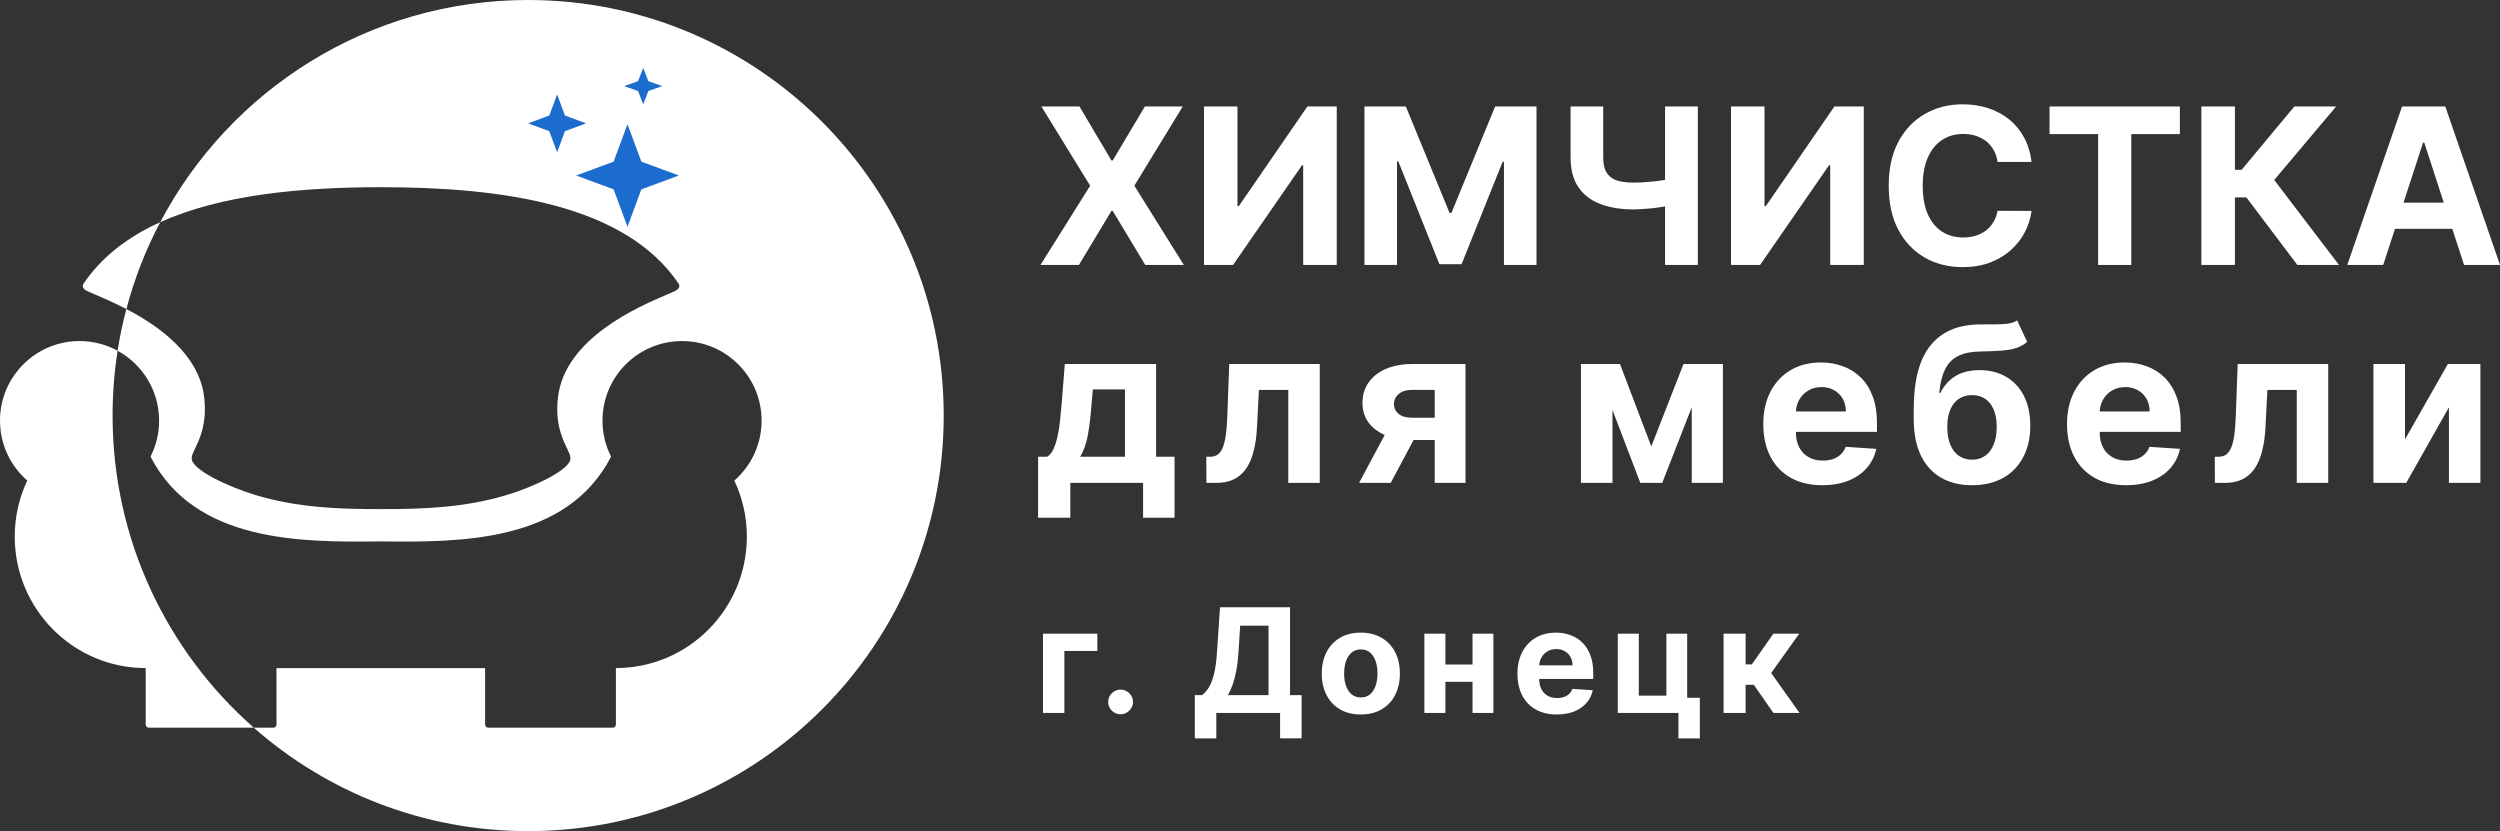 <?xml version="1.0" encoding="UTF-8"?> <svg xmlns="http://www.w3.org/2000/svg" width="1510" height="502" viewBox="0 0 1510 502" fill="none"><rect x="0" y="0" width="1510" height="502" fill="#333333" stroke="none"/><path fill-rule="evenodd" clip-rule="evenodd" d="M319 502C457.623 502 570 389.623 570 251C570 112.377 457.623 0 319 0C222.547 0 138.801 54.404 96.775 134.2C77.474 142.932 61.425 155.001 50.336 171.5C49.447 173.277 50.534 174.265 51.137 174.814C51.213 174.882 51.281 174.944 51.336 175C51.846 175.509 54.116 176.477 57.559 177.946L57.56 177.946L57.56 177.946C62.179 179.916 68.907 182.786 76.324 186.654C74.145 194.892 72.375 203.297 71.036 211.844C64.208 208.118 56.376 206 48.05 206C21.513 206 0 227.513 0 254.05C0 268.502 6.38 281.463 16.477 290.272C11.617 300.536 8.898 312.012 8.898 324.124C8.898 367.861 44.263 403.513 88 403.513V437.513C88 437.513 88 439.513 90 439.513H153.273C197.483 478.41 255.486 502 319 502ZM153.273 439.513H165C167 439.513 167 437.513 167 437.513V403.538H293V437.513C293 437.513 293 439.513 295 439.513H370C372 439.513 372 437.513 372 437.513V403.513C415.737 403.513 451.102 367.861 451.102 324.124C451.102 312.012 448.383 300.536 443.523 290.272C453.62 281.463 460 268.502 460 254.05C460 227.513 438.487 206 411.95 206C385.413 206 363.9 227.513 363.9 254.05C363.9 261.878 365.772 269.27 369.093 275.8C342.182 328.052 277.359 327.505 230 327.013C182.641 327.505 117.818 328.052 90.907 275.8C94.228 269.27 96.1 261.878 96.1 254.05C96.1 235.839 85.969 219.995 71.036 211.844C69.037 224.603 68 237.68 68 251C68 326.11 100.991 393.514 153.273 439.513ZM76.324 186.654C95.961 196.894 120.426 214.132 123.351 240.191C125.092 255.703 120.728 264.805 117.926 270.648C116.709 273.185 115.787 275.107 115.787 276.674C115.336 283.5 137.51 293.901 154.049 298.919C179.287 306.575 204.142 307.547 230 307.5C255.858 307.547 281.049 306.575 306.287 298.919C322.827 293.901 345 283.5 344.549 276.674C344.549 275.107 343.627 273.185 342.411 270.648C339.609 264.805 335.244 255.703 336.986 240.191C341.015 204.289 385.929 185.132 402.776 177.946L402.777 177.946C406.22 176.477 408.491 175.509 409 175C409.04 174.96 409.085 174.918 409.135 174.872L409.199 174.814C409.803 174.265 410.889 173.277 410 171.5C377.856 123.669 304.011 113.069 230.168 113.069C181.797 113.069 133.425 117.618 96.775 134.2C88.092 150.686 81.189 168.256 76.324 186.654Z" fill="white"></path><path d="M651.995 64.309L671.326 96.935H672.075L691.5 64.309H714.388L685.134 112.173L715.044 160.038H691.734L672.075 127.365H671.326L651.667 160.038H628.451L658.454 112.173L629.013 64.309H651.995Z" fill="white"></path><path d="M727.214 64.309H747.434V124.514H748.23L789.654 64.309H807.394V160.038H787.126V99.787H786.424L744.766 160.038H727.214V64.309Z" fill="white"></path><path d="M824.139 64.309H849.134L875.533 128.627H876.656L903.055 64.309H928.05V160.038H908.391V97.73H907.596L882.788 159.571H869.401L844.593 97.496H843.798V160.038H824.139V64.309Z" fill="white"></path><path d="M948.633 64.309H968.339V95.159C968.339 98.836 968.979 101.797 970.258 104.04C971.538 106.253 973.519 107.857 976.203 108.855C978.917 109.821 982.397 110.304 986.641 110.304C988.138 110.304 989.902 110.257 991.93 110.163C993.958 110.039 996.049 109.867 998.202 109.649C1000.39 109.431 1002.45 109.166 1004.38 108.855C1006.32 108.543 1007.92 108.185 1009.2 107.78V123.766C1007.89 124.202 1006.25 124.591 1004.29 124.934C1002.35 125.246 1000.31 125.526 998.155 125.776C996.002 125.994 993.911 126.165 991.883 126.29C989.855 126.414 988.107 126.477 986.641 126.477C978.933 126.477 972.224 125.386 966.514 123.205C960.803 120.992 956.388 117.58 953.267 112.968C950.178 108.356 948.633 102.42 948.633 95.159V64.309ZM1005.69 64.309H1025.49V160.038H1005.69V64.309Z" fill="white"></path><path d="M1045.54 64.309H1065.76V124.514H1066.55L1107.98 64.309H1125.72V160.038H1105.45V99.787H1104.75L1063.09 160.038H1045.54V64.309Z" fill="white"></path><path d="M1227.04 97.823H1206.54C1206.16 95.175 1205.4 92.822 1204.25 90.765C1203.09 88.677 1201.61 86.901 1199.8 85.436C1197.99 83.972 1195.9 82.85 1193.53 82.071C1191.19 81.292 1188.64 80.903 1185.9 80.903C1180.94 80.903 1176.61 82.133 1172.93 84.595C1169.25 87.026 1166.39 90.578 1164.37 95.252C1162.34 99.896 1161.32 105.536 1161.32 112.173C1161.32 118.998 1162.34 124.732 1164.37 129.375C1166.43 134.018 1169.3 137.524 1172.98 139.892C1176.66 142.26 1180.92 143.444 1185.76 143.444C1188.47 143.444 1190.98 143.086 1193.29 142.369C1195.63 141.653 1197.71 140.609 1199.52 139.237C1201.33 137.835 1202.83 136.137 1204.01 134.143C1205.23 132.148 1206.07 129.873 1206.54 127.318L1227.04 127.412C1226.51 131.805 1225.18 136.043 1223.06 140.126C1220.97 144.177 1218.15 147.807 1214.59 151.017C1211.06 154.195 1206.85 156.719 1201.95 158.589C1197.08 160.428 1191.58 161.347 1185.43 161.347C1176.88 161.347 1169.23 159.415 1162.49 155.551C1155.79 151.687 1150.48 146.093 1146.58 138.77C1142.71 131.447 1140.78 122.581 1140.78 112.173C1140.78 101.734 1142.74 92.853 1146.67 85.53C1150.61 78.207 1155.94 72.629 1162.68 68.796C1169.42 64.932 1177 63 1185.43 63C1190.98 63 1196.13 63.779 1200.88 65.337C1205.65 66.895 1209.88 69.17 1213.56 72.162C1217.24 75.122 1220.24 78.752 1222.55 83.053C1224.89 87.353 1226.39 92.277 1227.04 97.823Z" fill="white"></path><path d="M1237.92 80.996V64.309H1316.65V80.996H1287.3V160.038H1267.27V80.996H1237.92Z" fill="white"></path><path d="M1387.61 160.038L1356.81 119.232H1349.89V160.038H1329.62V64.309H1349.89V102.544H1353.96L1385.79 64.309H1411.02L1373.62 108.714L1412.75 160.038H1387.61Z" fill="white"></path><path d="M1439.46 160.038H1417.74L1450.84 64.309H1476.95L1510 160.038H1488.28L1464.27 86.184H1463.52L1439.46 160.038ZM1438.1 122.41H1489.4V138.209H1438.1V122.41Z" fill="white"></path><path d="M627 312.7V275.867H632.523C634.115 274.869 635.394 273.28 636.361 271.099C637.36 268.918 638.171 266.347 638.795 263.386C639.451 260.426 639.95 257.232 640.293 253.804C640.668 250.345 640.995 246.855 641.276 243.334L643.148 219.869H698.287V275.867H709.427V312.7H690.423V291.666H646.472V312.7H627ZM652.369 275.867H679.471V235.2H660.092L659.344 243.334C658.813 250.999 658.049 257.512 657.05 262.872C656.051 268.201 654.491 272.532 652.369 275.867Z" fill="white"></path><path d="M728.697 291.666L728.603 275.867H730.99C732.675 275.867 734.126 275.462 735.343 274.651C736.592 273.81 737.621 272.454 738.433 270.585C739.244 268.715 739.884 266.238 740.352 263.153C740.82 260.036 741.132 256.204 741.288 251.654L742.458 219.869H797.128V291.666H778.125V235.528H760.385L759.262 257.45C758.981 263.464 758.248 268.637 757.062 272.969C755.907 277.3 754.3 280.853 752.241 283.626C750.181 286.368 747.7 288.394 744.798 289.703C741.896 291.011 738.526 291.666 734.688 291.666H728.697Z" fill="white"></path><path d="M866.575 291.666V235.481H853.095C849.444 235.481 846.667 236.322 844.763 238.005C842.86 239.688 841.924 241.682 841.955 243.988C841.924 246.325 842.829 248.304 844.67 249.924C846.542 251.514 849.288 252.308 852.908 252.308H873.222V265.77H852.908C846.76 265.77 841.44 264.835 836.947 262.966C832.453 261.096 828.989 258.494 826.555 255.16C824.122 251.794 822.92 247.883 822.951 243.427C822.92 238.753 824.122 234.655 826.555 231.134C828.989 227.581 832.469 224.824 836.993 222.86C841.549 220.866 846.916 219.869 853.095 219.869H885.158V291.666H866.575ZM820.892 291.666L840.878 254.271H859.929L839.989 291.666H820.892Z" fill="white"></path><path d="M997.383 269.65L1016.85 219.869H1032.02L1003.98 291.666H990.737L963.355 219.869H978.473L997.383 269.65ZM973.933 219.869V291.666H954.883V219.869H973.933ZM1021.82 291.666V219.869H1040.63V291.666H1021.82Z" fill="white"></path><path d="M1100.68 293.068C1093.29 293.068 1086.92 291.572 1081.59 288.581C1076.28 285.558 1072.19 281.289 1069.32 275.773C1066.45 270.226 1065.02 263.667 1065.02 256.094C1065.02 248.709 1066.45 242.227 1069.32 236.649C1072.19 231.071 1076.23 226.724 1081.45 223.608C1086.69 220.492 1092.84 218.934 1099.89 218.934C1104.63 218.934 1109.05 219.697 1113.13 221.224C1117.25 222.72 1120.84 224.979 1123.9 228.002C1126.99 231.025 1129.39 234.826 1131.11 239.407C1132.82 243.957 1133.68 249.286 1133.68 255.393V260.862H1072.97V248.522H1114.91C1114.91 245.655 1114.29 243.116 1113.04 240.903C1111.79 238.691 1110.06 236.961 1107.84 235.715C1105.66 234.437 1103.12 233.798 1100.22 233.798C1097.19 233.798 1094.5 234.499 1092.16 235.902C1089.86 237.273 1088.05 239.127 1086.73 241.464C1085.42 243.77 1084.75 246.341 1084.72 249.177V260.909C1084.72 264.461 1085.38 267.531 1086.69 270.117C1088.03 272.704 1089.92 274.698 1092.35 276.1C1094.79 277.503 1097.67 278.204 1101.01 278.204C1103.23 278.204 1105.25 277.892 1107.1 277.269C1108.94 276.646 1110.51 275.711 1111.82 274.464C1113.13 273.218 1114.13 271.691 1114.82 269.884L1133.26 271.099C1132.32 275.524 1130.41 279.388 1127.5 282.691C1124.63 285.963 1120.92 288.518 1116.36 290.357C1111.84 292.164 1106.61 293.068 1100.68 293.068Z" fill="white"></path><path d="M1218.33 193.506L1224.41 206.5C1222.39 208.183 1220.14 209.43 1217.67 210.24C1215.21 211.019 1212.26 211.533 1208.83 211.782C1205.43 212.032 1201.28 212.203 1196.38 212.296C1190.82 212.359 1186.3 213.247 1182.8 214.961C1179.31 216.675 1176.66 219.37 1174.85 223.047C1173.04 226.693 1171.85 231.461 1171.29 237.351H1171.99C1174.14 232.957 1177.17 229.56 1181.07 227.161C1185 224.761 1189.86 223.561 1195.63 223.561C1201.74 223.561 1207.1 224.901 1211.68 227.581C1216.3 230.261 1219.89 234.11 1222.45 239.127C1225.01 244.144 1226.29 250.158 1226.29 257.17C1226.29 264.461 1224.85 270.803 1221.98 276.194C1219.14 281.554 1215.1 285.714 1209.86 288.674C1204.62 291.603 1198.37 293.068 1191.13 293.068C1183.86 293.068 1177.59 291.541 1172.32 288.487C1167.08 285.433 1163.02 280.93 1160.15 274.979C1157.31 269.027 1155.89 261.704 1155.89 253.009V247.12C1155.89 229.825 1159.26 217.002 1166 208.651C1172.74 200.299 1182.65 196.061 1195.72 195.936C1199.28 195.874 1202.49 195.859 1205.36 195.89C1208.23 195.921 1210.75 195.781 1212.9 195.469C1215.08 195.157 1216.89 194.503 1218.33 193.506ZM1191.23 277.643C1194.29 277.643 1196.91 276.848 1199.09 275.259C1201.31 273.67 1203.01 271.395 1204.19 268.435C1205.41 265.474 1206.02 261.937 1206.02 257.824C1206.02 253.742 1205.41 250.283 1204.19 247.447C1203.01 244.58 1201.31 242.399 1199.09 240.903C1196.88 239.407 1194.22 238.659 1191.13 238.659C1188.83 238.659 1186.75 239.08 1184.91 239.921C1183.07 240.763 1181.49 242.009 1180.18 243.661C1178.9 245.281 1177.9 247.291 1177.19 249.691C1176.5 252.059 1176.16 254.77 1176.16 257.824C1176.16 263.963 1177.48 268.808 1180.14 272.361C1182.82 275.882 1186.52 277.643 1191.23 277.643Z" fill="white"></path><path d="M1284.15 293.068C1276.75 293.068 1270.39 291.572 1265.05 288.581C1259.75 285.558 1255.66 281.289 1252.79 275.773C1249.92 270.226 1248.48 263.667 1248.48 256.094C1248.48 248.709 1249.92 242.227 1252.79 236.649C1255.66 231.071 1259.7 226.724 1264.91 223.608C1270.15 220.492 1276.3 218.934 1283.35 218.934C1288.1 218.934 1292.51 219.697 1296.6 221.224C1300.72 222.72 1304.31 224.979 1307.37 228.002C1310.45 231.025 1312.86 234.826 1314.57 239.407C1316.29 243.957 1317.15 249.286 1317.15 255.393V260.862H1256.44V248.522H1298.38C1298.38 245.655 1297.75 243.116 1296.51 240.903C1295.26 238.691 1293.53 236.961 1291.31 235.715C1289.13 234.437 1286.58 233.798 1283.68 233.798C1280.65 233.798 1277.97 234.499 1275.63 235.902C1273.32 237.273 1271.51 239.127 1270.2 241.464C1268.89 243.77 1268.22 246.341 1268.19 249.177V260.909C1268.19 264.461 1268.84 267.531 1270.15 270.117C1271.5 272.704 1273.38 274.698 1275.82 276.1C1278.25 277.503 1281.14 278.204 1284.48 278.204C1286.69 278.204 1288.72 277.892 1290.56 277.269C1292.4 276.646 1293.98 275.711 1295.29 274.464C1296.6 273.218 1297.6 271.691 1298.28 269.884L1316.73 271.099C1315.79 275.524 1313.87 279.388 1310.97 282.691C1308.1 285.963 1304.39 288.518 1299.83 290.357C1295.3 292.164 1290.08 293.068 1284.15 293.068Z" fill="white"></path><path d="M1337.81 291.666L1337.72 275.867H1340.1C1341.79 275.867 1343.24 275.462 1344.46 274.651C1345.7 273.81 1346.73 272.454 1347.55 270.585C1348.36 268.715 1349 266.238 1349.47 263.153C1349.93 260.036 1350.25 256.204 1350.4 251.654L1351.57 219.869H1406.24V291.666H1387.24V235.528H1369.5L1368.38 257.45C1368.09 263.464 1367.36 268.637 1366.18 272.969C1365.02 277.3 1363.41 280.853 1361.35 283.626C1359.29 286.368 1356.81 288.394 1353.91 289.703C1351.01 291.011 1347.64 291.666 1343.8 291.666H1337.81Z" fill="white"></path><path d="M1452.61 265.396L1478.5 219.869H1498.16V291.666H1479.15V245.998L1453.36 291.666H1433.56V219.869H1452.61V265.396Z" fill="white"></path><path d="M662.792 382.741V393.181H642.883V430.606H629.964V382.741H662.792Z" fill="white"></path><path d="M676.837 431.416C674.778 431.416 673.01 430.689 671.533 429.235C670.076 427.76 669.348 425.994 669.348 423.937C669.348 421.901 670.076 420.156 671.533 418.702C673.01 417.248 674.778 416.521 676.837 416.521C678.835 416.521 680.582 417.248 682.08 418.702C683.578 420.156 684.327 421.901 684.327 423.937C684.327 425.309 683.973 426.565 683.266 427.708C682.579 428.83 681.674 429.733 680.551 430.419C679.427 431.084 678.19 431.416 676.837 431.416Z" fill="white"></path><path d="M721.663 446V419.855H726C727.477 418.796 728.829 417.3 730.057 415.368C731.284 413.415 732.334 410.725 733.208 407.297C734.082 403.848 734.706 399.34 735.081 393.773L736.89 366.787H779.173V419.855H786.162V445.938H773.181V430.606H734.644V446H721.663ZM741.602 419.855H766.191V377.911H749.06L748.062 393.773C747.791 397.99 747.344 401.729 746.72 404.991C746.117 408.253 745.378 411.109 744.504 413.561C743.651 415.991 742.684 418.089 741.602 419.855Z" fill="white"></path><path d="M821.934 431.541C817.087 431.541 812.895 430.513 809.359 428.456C805.843 426.378 803.128 423.491 801.215 419.793C799.301 416.074 798.344 411.763 798.344 406.861C798.344 401.916 799.301 397.595 801.215 393.897C803.128 390.179 805.843 387.291 809.359 385.234C812.895 383.157 817.087 382.118 821.934 382.118C826.782 382.118 830.963 383.157 834.479 385.234C838.015 387.291 840.74 390.179 842.654 393.897C844.568 397.595 845.525 401.916 845.525 406.861C845.525 411.763 844.568 416.074 842.654 419.793C840.74 423.491 838.015 426.378 834.479 428.456C830.963 430.513 826.782 431.541 821.934 431.541ZM821.997 421.257C824.202 421.257 826.043 420.634 827.52 419.388C828.997 418.121 830.11 416.396 830.859 414.215C831.629 412.034 832.013 409.551 832.013 406.767C832.013 403.983 831.629 401.501 830.859 399.32C830.11 397.138 828.997 395.414 827.52 394.147C826.043 392.879 824.202 392.246 821.997 392.246C819.771 392.246 817.899 392.879 816.38 394.147C814.882 395.414 813.748 397.138 812.979 399.32C812.23 401.501 811.855 403.983 811.855 406.767C811.855 409.551 812.23 412.034 812.979 414.215C813.748 416.396 814.882 418.121 816.38 419.388C817.899 420.634 819.771 421.257 821.997 421.257Z" fill="white"></path><path d="M893.677 401.376V411.815H868.651V401.376H893.677ZM873.02 382.741V430.606H860.32V382.741H873.02ZM902.009 382.741V430.606H889.402V382.741H902.009Z" fill="white"></path><path d="M940.316 431.541C935.386 431.541 931.142 430.544 927.585 428.549C924.048 426.534 921.323 423.688 919.409 420.011C917.496 416.313 916.539 411.94 916.539 406.892C916.539 401.968 917.496 397.647 919.409 393.929C921.323 390.21 924.017 387.312 927.491 385.234C930.986 383.157 935.085 382.118 939.786 382.118C942.948 382.118 945.892 382.627 948.617 383.645C951.363 384.642 953.755 386.148 955.794 388.164C957.853 390.179 959.455 392.713 960.599 395.767C961.744 398.8 962.316 402.353 962.316 406.424V410.07H921.843V401.844H949.803C949.803 399.932 949.387 398.239 948.554 396.764C947.722 395.289 946.568 394.136 945.091 393.305C943.635 392.454 941.939 392.028 940.004 392.028C937.987 392.028 936.197 392.495 934.637 393.43C933.098 394.344 931.891 395.58 931.018 397.138C930.144 398.676 929.697 400.389 929.676 402.28V410.102C929.676 412.47 930.113 414.516 930.986 416.24C931.881 417.965 933.139 419.294 934.762 420.229C936.385 421.164 938.309 421.631 940.535 421.631C942.012 421.631 943.364 421.424 944.592 421.008C945.819 420.593 946.869 419.969 947.743 419.138C948.617 418.307 949.283 417.29 949.74 416.085L962.035 416.895C961.411 419.845 960.131 422.421 958.197 424.623C956.283 426.804 953.807 428.508 950.77 429.733C947.754 430.938 944.269 431.541 940.316 431.541Z" fill="white"></path><path d="M1019.05 382.741V421.444H1026.69V446H1013.78V430.606H977.142V382.741H989.842V420.167H1006.51V382.741H1019.05Z" fill="white"></path><path d="M1041.04 430.606V382.741H1054.34V401.314H1058.08L1071.13 382.741H1086.73L1069.78 406.487L1086.92 430.606H1071.13L1059.3 413.623H1054.34V430.606H1041.04Z" fill="white"></path><path d="M379 75L387.373 97.627L410 106L387.373 114.373L379 137L370.627 114.373L348 106L370.627 97.627L379 75Z" fill="#1C6BCF"></path><path d="M336.5 57L341.227 69.773L354 74.5L341.227 79.227L336.5 92L331.773 79.227L319 74.5L331.773 69.773L336.5 57Z" fill="#1C6BCF"></path><path d="M388.5 41L391.606 49.029L400 52L391.606 54.971L388.5 63L385.394 54.971L377 52L385.394 49.029L388.5 41Z" fill="#1C6BCF"></path></svg> 